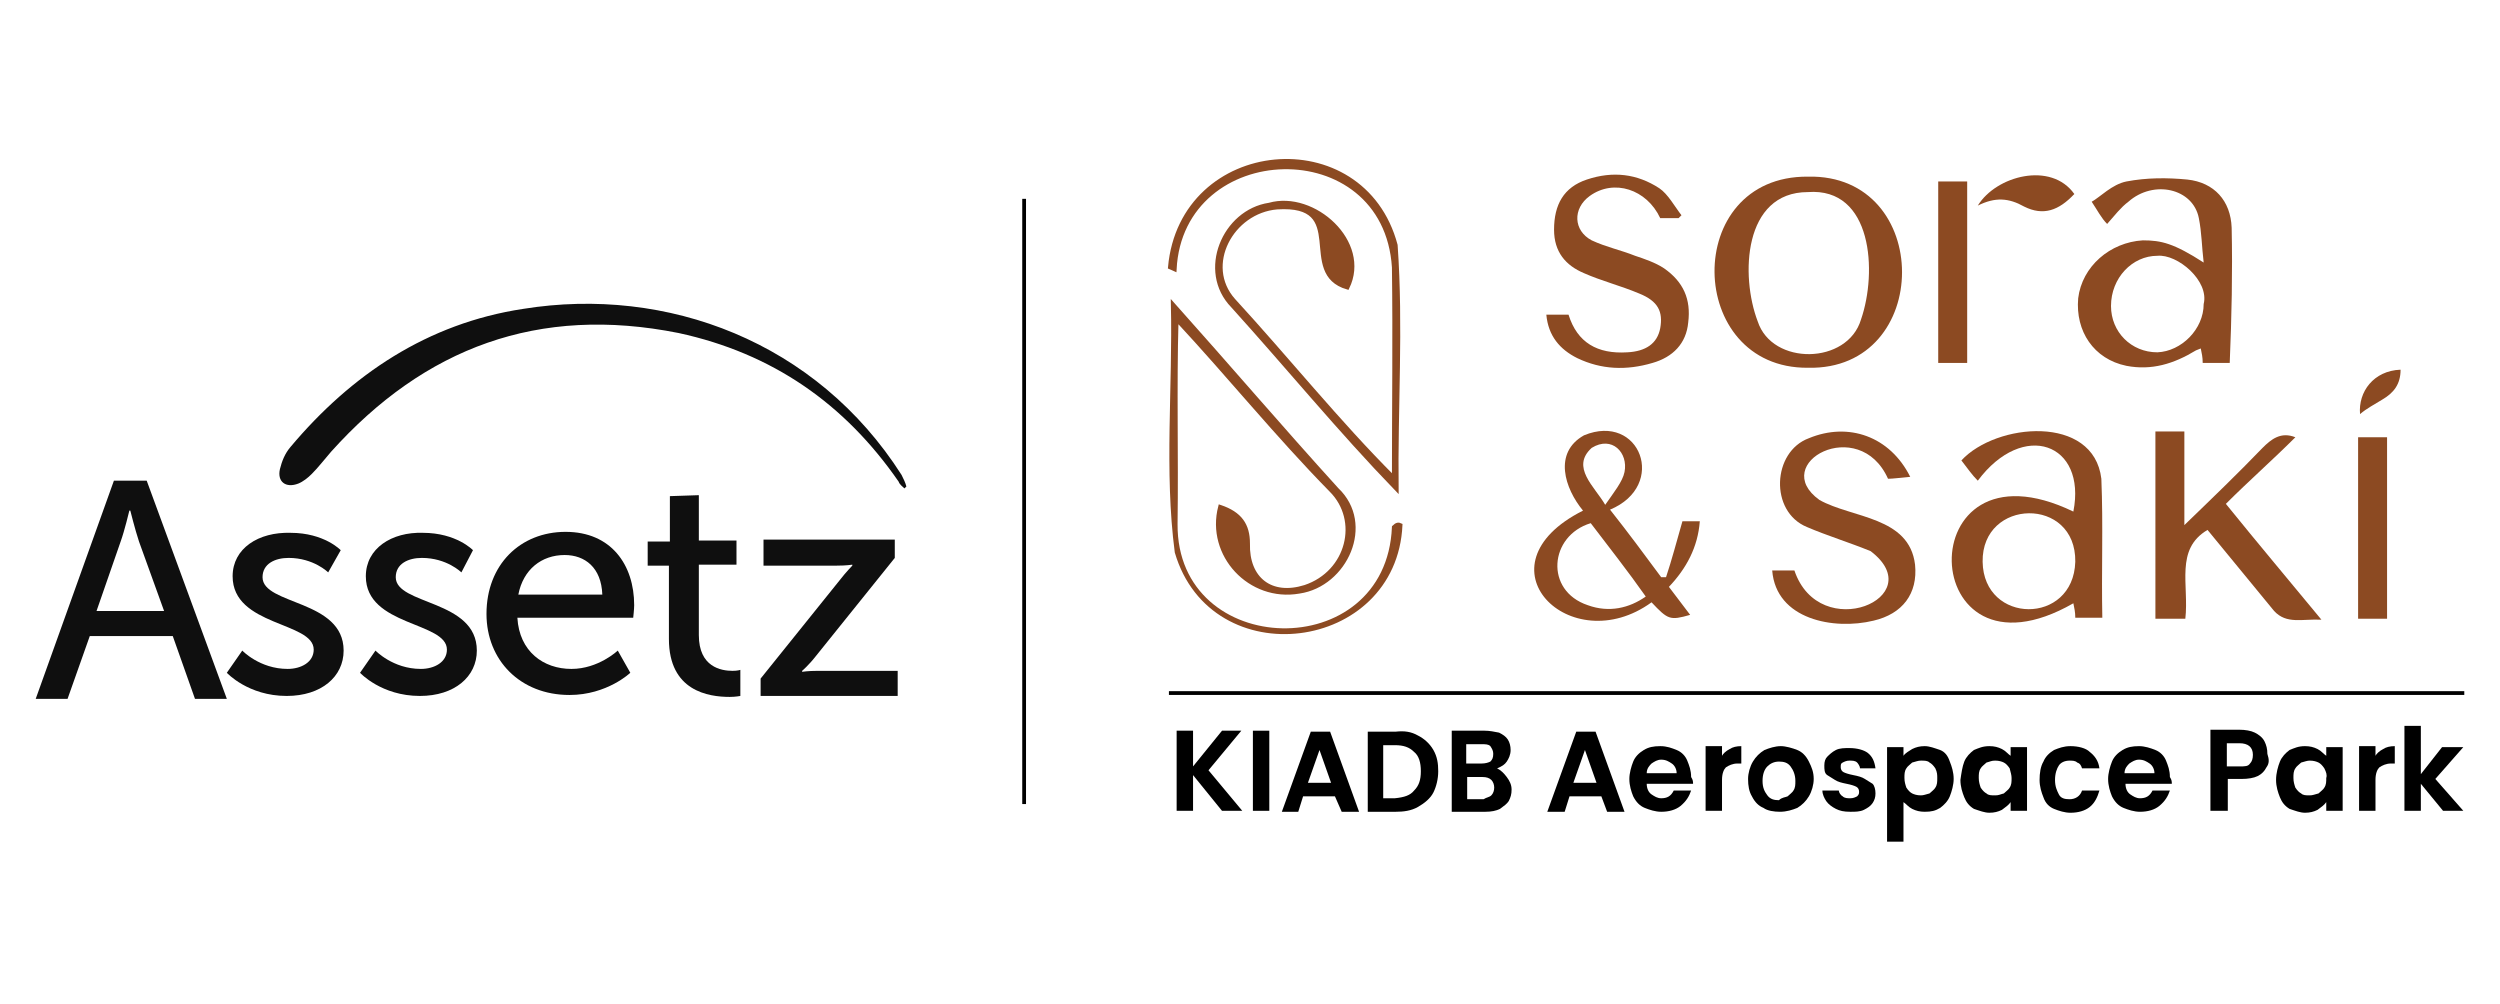 <?xml version="1.0" encoding="utf-8"?>
<!-- Generator: Adobe Illustrator 25.4.1, SVG Export Plug-In . SVG Version: 6.00 Build 0)  -->
<svg version="1.1" id="Layer_1" xmlns="http://www.w3.org/2000/svg" xmlns:xlink="http://www.w3.org/1999/xlink" x="0px" y="0px"
	 viewBox="0 0 259 104" style="enable-background:new 0 0 259 104;" xml:space="preserve">
<style type="text/css">
	.st0{fill:#0F0F0F;}
	.st1{fill:none;stroke:#000000;stroke-width:0.391;stroke-miterlimit:10;}
	.st2{fill:#8C4A22;stroke:#8C4A22;stroke-width:0.391;stroke-miterlimit:10;}
	.st3{fill:#8C4A22;}
</style>
<g>
	<g>
		<g>
			<g>
				<g>
					<path class="st0" d="M12.5,56.1c0.4-1.1,0.9-3.2,0.9-3.2h0.1c0,0,0.5,2,0.9,3.2l2.6,7.2h-7L12.5,56.1z M11.8,49.8L3.7,72.4H7
						l2.3-6.5h8.6l2.3,6.5h3.3l-8.3-22.6H11.8z"/>
				</g>
			</g>
			<g>
				<g>
					<path class="st0" d="M24.1,59.7c0,5.2,8.4,4.7,8.4,7.6c0,1.3-1.3,2-2.7,2c-2.9,0-4.7-1.9-4.7-1.9l-1.6,2.3c0,0,2.2,2.4,6.2,2.4
						c3.6,0,5.9-2,5.9-4.7c0-5.3-8.4-4.7-8.4-7.6c0-1.4,1.3-2,2.7-2c2.6,0,4.1,1.5,4.1,1.5l1.3-2.3c0,0-1.7-1.8-5.2-1.8
						C26.8,55.1,24.1,56.8,24.1,59.7"/>
				</g>
			</g>
			<g>
				<g>
					<path class="st0" d="M37.9,59.7c0,5.2,8.4,4.7,8.4,7.6c0,1.3-1.3,2-2.7,2c-2.9,0-4.7-1.9-4.7-1.9l-1.6,2.3c0,0,2.2,2.4,6.2,2.4
						c3.6,0,5.9-2,5.9-4.7c0-5.3-8.4-4.7-8.4-7.6c0-1.4,1.3-2,2.7-2c2.6,0,4.1,1.5,4.1,1.5L49,57c0,0-1.7-1.8-5.2-1.8
						C40.6,55.1,37.9,56.8,37.9,59.7"/>
				</g>
			</g>
			<g>
				<g>
					<path class="st0" d="M58.5,57.5c2.1,0,3.8,1.3,3.9,4.1h-8.7C54.2,59,56.1,57.5,58.5,57.5 M50.4,63.6c0,4.8,3.5,8.4,8.6,8.4
						c3.9,0,6.3-2.3,6.3-2.3l-1.3-2.3c0,0-2,1.9-4.8,1.9c-2.9,0-5.4-1.8-5.6-5.3h12c0,0,0.1-0.9,0.1-1.3c0-4.2-2.4-7.6-7.1-7.6
						C53.9,55.1,50.4,58.5,50.4,63.6"/>
				</g>
			</g>
			<g>
				<g>
					<path class="st0" d="M69.4,51.4v4.7h-2.3v2.5h2.2v7.6c0,5.4,4.1,6,6.3,6c0.6,0,1.1-0.1,1.1-0.1v-2.7c0,0-0.3,0.1-0.8,0.1
						c-1.2,0-3.5-0.4-3.5-3.7v-7.3h3.9V56h-3.9v-4.7L69.4,51.4L69.4,51.4z"/>
				</g>
			</g>
			<g>
				<g>
					<path class="st0" d="M79.1,55.9v2.7h7.6c1,0,1.6-0.1,1.6-0.1v0.1c0,0-0.6,0.6-1.3,1.5l-8.2,10.2v1.8h14.2v-2.6h-8.3
						c-1,0-1.6,0.1-1.6,0.1v-0.1c0,0,0.7-0.6,1.4-1.5l8.2-10.2v-1.9H79.1z"/>
				</g>
			</g>
		</g>
		<g>
			<path class="st0" d="M93.7,50.6c-0.2-0.2-0.5-0.4-0.6-0.7c-5.6-8.1-13.1-13.3-22.8-15.4C55.8,31.6,44,36,34.3,46.8
				c-0.7,0.8-1.3,1.6-2,2.3c-0.4,0.4-0.9,0.8-1.4,1c-1.3,0.5-2.2-0.2-1.9-1.5c0.2-0.8,0.5-1.6,1.1-2.3c6.3-7.5,14.2-12.8,24.1-14.3
				c14.9-2.4,30.4,3.4,39.2,17.2c0.2,0.4,0.4,0.8,0.5,1.2C93.9,50.4,93.8,50.5,93.7,50.6z"/>
		</g>
	</g>
	<line class="st1" x1="106.1" y1="20.6" x2="106.1" y2="83.3"/>
	<g>
		<g>
			<g>
				<g>
					<g>
						<path class="st2" d="M145.1,54.4c-0.6,13-19.5,15.4-23.2,2.8c-1.1-8.4-0.2-17.1-0.4-25.7c5.9,6.6,11.1,12.7,17,19.2
							c3.8,3.6,0.9,9.9-3.9,10.6c-5.1,0.9-9.5-3.8-8.2-8.8c2.1,0.7,2.9,1.9,2.9,3.8c-0.1,3.7,2.4,5.6,5.9,4.5
							c4.5-1.5,5.8-6.9,2.7-10c-5.6-5.7-10.6-11.9-16-17.7c-0.2,7.1,0,14.1-0.1,21.2c-0.1,14.3,22,14.9,22.6,0.3
							C144.7,54.3,144.9,54.3,145.1,54.4z"/>
						<path class="st2" d="M144.7,50.7c-5.9-6.1-11.3-12.7-17-19c-3.5-3.6-0.9-9.8,3.8-10.5c4.6-1.3,10.4,3.9,8.1,8.6
							c-5.2-1.5,0.4-8.8-7.3-8.3c-4.7,0.4-7.7,6-4.5,9.6c5.6,6.1,10.8,12.6,16.6,18.4c0-7.4,0.1-14.5,0-21.8
							c-0.9-14.2-22-13.5-22.7,0.2c-0.2-0.1-0.3-0.1-0.5-0.2c1.2-13.4,20-15.1,23.4-2.3C145.2,33.9,144.6,42.2,144.7,50.7z"/>
					</g>
					<path class="st3" d="M231.2,23.6c-0.1-2.8-1.8-4.7-4.6-5c-2.1-0.2-4.2-0.2-6.3,0.2c-1.5,0.3-2.7,1.6-3.6,2.1
						c0.6,0.9,1,1.7,1.6,2.3c0.8-0.9,1.4-1.7,2.2-2.3c2.6-2.3,6.7-1.4,7.3,1.7c0.3,1.5,0.3,2.9,0.5,4.6c-3.1-2-4.4-2.3-6.3-2.3
						c-3.4,0.2-6.3,2.7-6.7,6c-0.3,3.4,1.6,6.3,5,7c2.6,0.5,4.9-0.2,7.2-1.6c0.2-0.1,0.3-0.1,0.5-0.2c0.1,0.5,0.2,0.9,0.2,1.5h2.8
						C231.2,32.8,231.3,28.2,231.2,23.6z M228.3,31.5c0,2.6-2.3,4.9-4.8,5c-2.7,0-4.8-2.1-4.8-4.8c0-2.9,2.2-5.2,4.8-5.2
						C225.6,26.3,228.9,29.1,228.3,31.5z"/>
					<path class="st3" d="M187.3,18.3c-13.1-0.1-12.7,19.9,0,19.8C200.3,38.4,200.3,18,187.3,18.3z M192.8,33.1
						c-1.4,4.7-9.2,4.8-10.7,0.2c-1.8-4.7-1.5-13.4,5.2-13.4C194,19.4,194.5,28.2,192.8,33.1z"/>
					<path class="st3" d="M174.9,33.4c-0.2,2.2-1.6,3.6-3.7,4.2c-2.7,0.8-5.3,0.7-7.8-0.5c-1.8-0.9-3-2.3-3.2-4.5h2.3
						c0.9,2.9,3,4.1,6.1,3.9c1.9-0.1,3.1-0.9,3.4-2.5c0.3-1.7-0.2-2.8-2.2-3.6c-1.9-0.8-3.9-1.3-5.7-2.1c-1.9-0.8-3.1-2.2-3.1-4.5
						c0-2.6,1-4.4,3.4-5.2c2.7-0.9,5.2-0.6,7.5,0.9c0.9,0.6,1.6,1.9,2.3,2.8c-0.1,0.1-0.2,0.2-0.3,0.3H172c-1.4-3-4.8-4.1-7.3-2.3
						c-1.8,1.3-1.7,3.6,0.2,4.6c1.5,0.7,3,1,4.5,1.6c0.9,0.3,2.1,0.7,3,1.3C174.4,29.2,175.2,31,174.9,33.4z"/>
					<rect x="200.8" y="18.8" class="st3" width="3" height="18.8"/>
					<path class="st3" d="M214.9,20.1c-1.6,1.7-3.2,2.3-5.2,1.3c-1.6-0.9-3-1-4.8-0.1C206.8,18.2,212.5,16.7,214.9,20.1z"/>
					<g>
						<path class="st3" d="M176.1,54h-1.8c-0.6,2.1-1.1,4-1.7,5.8c-0.2,0-0.3,0-0.5,0c-1.7-2.3-3.4-4.6-5.3-7
							c6-2.5,3.1-10.1-2.7-7.7c-3.2,1.8-2,5.5-0.1,7.8c-11.3,5.7-1.3,15.6,7.1,9.5c1.7,1.8,1.9,1.9,4,1.3c-0.7-0.9-1.5-2-2.2-2.9
							C174.7,58.9,175.9,56.7,176.1,54z M164.9,46.4c2.1-1.3,3.8,0.5,3.4,2.5c-0.2,1-1.1,2.1-2,3.4
							C165.2,50.4,162.7,48.4,164.9,46.4z M164.5,62.7c-4.5-1.5-4-7.2,0.3-8.5c1.9,2.5,3.8,4.9,5.7,7.6
							C168.8,63,166.7,63.5,164.5,62.7z"/>
						<g>
							<path class="st3" d="M217.7,49.6c-0.8-6.7-10.9-5.8-14.5-1.9c0.7,0.9,1.1,1.5,1.7,2.1c4.7-6.3,11.3-3.9,9.9,3.2
								c-17.2-8.3-16.4,18.9,0,9.5c0.1,0.5,0.2,0.9,0.2,1.5h2.8C217.7,59.2,217.9,54.4,217.7,49.6z M215,58.2
								c-0.2,6.6-9.5,6.5-9.6,0C205.3,51.6,215.1,51.4,215,58.2z"/>
							<path class="st3" d="M240.5,64.2c-2-0.1-3.6,0.5-4.9-0.9c-2.3-2.8-4.6-5.6-6.9-8.4c-3.4,2-1.9,5.7-2.3,9.2h-3.1V44.7h3v9.7
								c2.9-2.8,5.5-5.3,8.1-8c0.9-0.9,1.9-1.7,3.4-1.1c-2.3,2.3-4.8,4.5-7.2,6.9C234,56.4,237.2,60.2,240.5,64.2z"/>
							<path class="st3" d="M194.1,64.3c-4.1,1-10.1-0.1-10.5-5.2h2.3c2.6,7.7,14.2,2.8,7.9-2c-2.2-0.9-4.5-1.6-6.6-2.5
								c-3.9-1.6-3.6-7.8,0.2-9.2c4.1-1.7,8.4-0.2,10.5,4c-1.1,0.1-1.8,0.2-2.3,0.2c-3-6.7-12.4-1.6-7.1,2.2
								c3.4,1.9,9.3,1.7,9.9,6.7C198.7,61.5,197.1,63.6,194.1,64.3z"/>
							<rect x="244.3" y="45.3" class="st3" width="3" height="18.8"/>
							<path class="st3" d="M246.8,41.4c-0.8,0.5-1.6,0.9-2.3,1.5c-0.2-2.3,1.4-4.5,4.2-4.6C248.7,39.8,248,40.7,246.8,41.4z"/>
						</g>
					</g>
				</g>
			</g>
		</g>
		<line class="st1" x1="255.3" y1="71.8" x2="121.1" y2="71.8"/>
		<g>
			<path d="M126.6,84l-3-3.7V84h-1.7v-8.3h1.7v3.7l3-3.7h2l-3.4,4.1l3.5,4.2L126.6,84L126.6,84z"/>
			<path d="M131.5,75.7V84h-1.7v-8.3H131.5z"/>
			<path d="M138.3,82.5H135l-0.5,1.6h-1.7l3-8.3h2l3,8.3h-1.8L138.3,82.5z M137.9,81.1l-1.2-3.4l-1.2,3.4H137.9z"/>
			<path d="M146.9,76.2c0.6,0.3,1.2,0.8,1.6,1.5c0.4,0.7,0.5,1.4,0.5,2.2c0,0.8-0.2,1.6-0.5,2.2c-0.3,0.6-0.9,1.1-1.6,1.5
				c-0.7,0.4-1.5,0.5-2.3,0.5h-2.9v-8.3h2.9C145.5,75.7,146.2,75.8,146.9,76.2z M146.5,81.9c0.5-0.5,0.7-1.1,0.7-2s-0.2-1.6-0.7-2
				c-0.5-0.5-1.1-0.7-2-0.7h-1.2v5.5h1.2C145.5,82.6,146.1,82.4,146.5,81.9z"/>
			<path d="M156.1,80.5c0.3,0.4,0.5,0.8,0.5,1.3s-0.1,0.8-0.3,1.2c-0.2,0.3-0.5,0.5-0.9,0.8c-0.4,0.2-0.9,0.3-1.5,0.3h-3.5v-8.4h3.4
				c0.5,0,1,0.1,1.5,0.2c0.4,0.2,0.7,0.4,0.9,0.7s0.3,0.7,0.3,1.1c0,0.5-0.2,0.9-0.4,1.2s-0.5,0.5-1,0.7
				C155.5,79.8,155.8,80.1,156.1,80.5z M151.9,79.1h1.6c0.4,0,0.7-0.1,0.9-0.2c0.2-0.2,0.3-0.4,0.3-0.8c0-0.3-0.1-0.5-0.3-0.8
				c-0.2-0.2-0.5-0.2-0.9-0.2h-1.6V79.1z M154.5,82.4c0.2-0.2,0.3-0.5,0.3-0.8c0-0.3-0.1-0.6-0.3-0.8c-0.2-0.2-0.5-0.3-0.9-0.3h-1.6
				v2.3h1.7C154,82.6,154.3,82.6,154.5,82.4z"/>
			<path d="M165.9,82.5h-3.3l-0.5,1.6h-1.8l3-8.3h2l3,8.3h-1.8L165.9,82.5z M165.4,81.1l-1.2-3.4l-1.2,3.4H165.4z"/>
			<path d="M175.4,81.2h-4.8c0,0.5,0.2,0.9,0.5,1.1c0.3,0.2,0.6,0.4,1,0.4c0.6,0,1-0.2,1.3-0.8h1.8c-0.2,0.6-0.5,1.1-1.1,1.6
				c-0.5,0.4-1.2,0.6-2,0.6c-0.6,0-1.2-0.2-1.7-0.4c-0.5-0.2-0.9-0.6-1.2-1.2c-0.2-0.5-0.4-1.1-0.4-1.8c0-0.6,0.2-1.3,0.4-1.8
				c0.2-0.5,0.6-0.9,1.1-1.2s1-0.4,1.7-0.4s1.2,0.2,1.7,0.4c0.5,0.2,0.9,0.6,1.1,1.1c0.2,0.5,0.4,1,0.4,1.7
				C175.4,80.8,175.4,81,175.4,81.2z M173.7,80.1c0-0.4-0.2-0.8-0.5-1c-0.3-0.2-0.6-0.4-1.1-0.4c-0.4,0-0.7,0.2-1,0.4
				c-0.2,0.2-0.5,0.5-0.5,1H173.7z"/>
			<path d="M179.2,77.6c0.3-0.2,0.7-0.3,1.2-0.3v1.8h-0.4c-0.5,0-0.9,0.2-1.2,0.4c-0.2,0.2-0.4,0.6-0.4,1.3v3.2h-1.7v-6.7h1.7v1
				C178.5,78.1,178.8,77.8,179.2,77.6z"/>
			<path d="M182.7,83.7c-0.5-0.2-0.9-0.6-1.2-1.2c-0.3-0.5-0.4-1.1-0.4-1.8c0-0.6,0.2-1.3,0.5-1.8c0.3-0.5,0.7-0.9,1.2-1.2
				c0.5-0.2,1.1-0.4,1.7-0.4c0.5,0,1.2,0.2,1.7,0.4c0.5,0.2,0.9,0.6,1.2,1.2s0.5,1.1,0.5,1.8c0,0.6-0.2,1.3-0.5,1.8
				c-0.3,0.5-0.7,0.9-1.2,1.2c-0.5,0.2-1.1,0.4-1.8,0.4C183.8,84.1,183.1,84,182.7,83.7z M185.2,82.5c0.2-0.2,0.5-0.4,0.6-0.6
				c0.2-0.3,0.2-0.6,0.2-1c0-0.6-0.2-1.1-0.5-1.5c-0.3-0.4-0.7-0.5-1.2-0.5c-0.5,0-0.9,0.2-1.2,0.5c-0.3,0.3-0.5,0.8-0.5,1.5
				s0.2,1.1,0.5,1.5c0.3,0.4,0.7,0.5,1.2,0.5C184.6,82.6,185,82.6,185.2,82.5z"/>
			<path d="M190.2,83.8c-0.4-0.2-0.8-0.5-1-0.8c-0.2-0.3-0.4-0.7-0.4-1.1h1.7c0,0.2,0.2,0.5,0.4,0.6c0.2,0.2,0.5,0.2,0.8,0.2
				c0.3,0,0.5-0.1,0.7-0.2c0.2-0.2,0.2-0.3,0.2-0.5c0-0.2-0.1-0.4-0.3-0.5c-0.2-0.1-0.5-0.2-1-0.3c-0.5-0.1-0.9-0.2-1.2-0.4
				c-0.3-0.2-0.5-0.3-0.8-0.5s-0.3-0.6-0.3-1s0.1-0.7,0.3-0.9c0.2-0.2,0.5-0.5,0.9-0.7c0.4-0.2,0.9-0.2,1.4-0.2
				c0.8,0,1.5,0.2,1.9,0.5c0.5,0.4,0.7,0.9,0.8,1.6h-1.6c0-0.2-0.2-0.5-0.3-0.6c-0.2-0.2-0.5-0.2-0.8-0.2c-0.3,0-0.5,0.1-0.7,0.2
				c-0.2,0.1-0.2,0.2-0.2,0.5c0,0.2,0.1,0.4,0.3,0.5c0.2,0.1,0.5,0.2,1,0.3c0.5,0.1,0.9,0.2,1.2,0.4c0.3,0.2,0.5,0.3,0.8,0.5
				c0.2,0.2,0.3,0.6,0.3,1s-0.1,0.7-0.3,1c-0.2,0.3-0.5,0.5-0.9,0.7c-0.4,0.2-0.9,0.2-1.4,0.2C191,84.1,190.6,84,190.2,83.8z"/>
			<path d="M198.1,77.6c0.4-0.2,0.8-0.3,1.3-0.3c0.5,0,1,0.2,1.6,0.4c0.5,0.2,0.8,0.6,1,1.2c0.2,0.5,0.4,1.1,0.4,1.8
				c0,0.6-0.2,1.3-0.4,1.8s-0.6,0.9-1,1.2c-0.5,0.3-0.9,0.4-1.6,0.4c-0.5,0-0.9-0.1-1.3-0.3c-0.4-0.2-0.6-0.5-0.9-0.7v4.1h-1.7v-9.8
				h1.7v0.9C197.4,78,197.8,77.8,198.1,77.6z M200.5,79.6c-0.2-0.3-0.4-0.5-0.6-0.6c-0.2-0.2-0.5-0.2-0.9-0.2
				c-0.3,0-0.5,0.1-0.9,0.2c-0.2,0.2-0.5,0.4-0.6,0.6c-0.2,0.3-0.2,0.6-0.2,1s0.1,0.7,0.2,1c0.2,0.3,0.4,0.5,0.6,0.6
				s0.5,0.2,0.9,0.2c0.3,0,0.5-0.1,0.9-0.2c0.2-0.2,0.5-0.4,0.6-0.6c0.2-0.3,0.2-0.6,0.2-1C200.7,80.3,200.7,80,200.5,79.6z"/>
			<path d="M203.5,78.9c0.2-0.5,0.6-0.9,1-1.2c0.5-0.2,0.9-0.4,1.6-0.4c0.5,0,0.9,0.1,1.3,0.3c0.4,0.2,0.6,0.5,0.9,0.7v-0.9h1.7v6.6
				h-1.7v-0.9c-0.2,0.3-0.5,0.5-0.9,0.8c-0.4,0.2-0.8,0.3-1.3,0.3s-1-0.2-1.6-0.4c-0.5-0.3-0.8-0.7-1-1.2c-0.2-0.5-0.4-1.1-0.4-1.8
				C203.2,80.1,203.3,79.4,203.5,78.9z M208.2,79.6c-0.2-0.3-0.4-0.5-0.6-0.6s-0.5-0.2-0.9-0.2s-0.5,0.1-0.9,0.2
				c-0.2,0.2-0.5,0.4-0.6,0.6c-0.2,0.3-0.2,0.6-0.2,1s0.1,0.7,0.2,1c0.2,0.3,0.4,0.5,0.6,0.6c0.2,0.2,0.5,0.2,0.9,0.2
				s0.5-0.1,0.9-0.2c0.2-0.2,0.5-0.4,0.6-0.6c0.2-0.3,0.2-0.6,0.2-1C208.4,80.3,208.3,80,208.2,79.6z"/>
			<path d="M211.7,78.9c0.2-0.5,0.6-0.9,1.1-1.2c0.5-0.2,1-0.4,1.7-0.4c0.8,0,1.6,0.2,2,0.6c0.5,0.4,0.9,0.9,1,1.7h-1.8
				c-0.1-0.3-0.2-0.5-0.5-0.6c-0.2-0.2-0.5-0.2-0.8-0.2c-0.5,0-0.9,0.2-1.1,0.5s-0.4,0.8-0.4,1.5s0.2,1.1,0.4,1.5
				c0.2,0.4,0.6,0.5,1.1,0.5c0.6,0,1.1-0.3,1.3-0.9h1.8c-0.2,0.7-0.5,1.3-1,1.7c-0.5,0.4-1.2,0.6-2,0.6c-0.6,0-1.2-0.2-1.7-0.4
				c-0.5-0.2-0.9-0.6-1.1-1.2c-0.2-0.5-0.4-1.1-0.4-1.8C211.3,80.1,211.4,79.4,211.7,78.9z"/>
			<path d="M225,81.2h-4.8c0,0.5,0.2,0.9,0.5,1.1c0.3,0.2,0.6,0.4,1,0.4c0.6,0,1-0.2,1.3-0.8h1.8c-0.2,0.6-0.5,1.1-1.1,1.6
				c-0.5,0.4-1.2,0.6-2,0.6c-0.6,0-1.2-0.2-1.7-0.4c-0.5-0.2-0.9-0.6-1.2-1.2c-0.2-0.5-0.4-1.1-0.4-1.8c0-0.6,0.2-1.3,0.4-1.8
				s0.6-0.9,1.1-1.2s1-0.4,1.7-0.4c0.6,0,1.2,0.2,1.7,0.4c0.5,0.2,0.9,0.6,1.1,1.1c0.2,0.5,0.4,1,0.4,1.7C225,80.8,225,81,225,81.2z
				 M223.2,80.1c0-0.4-0.2-0.8-0.5-1c-0.3-0.2-0.6-0.4-1.1-0.4c-0.4,0-0.7,0.2-1,0.4c-0.2,0.2-0.5,0.5-0.5,1H223.2z"/>
			<path d="M234.8,79.5c-0.2,0.4-0.5,0.7-0.9,0.9s-1,0.3-1.7,0.3h-1.4v3.3H229v-8.4h3c0.6,0,1.2,0.1,1.6,0.3c0.4,0.2,0.8,0.5,1,0.9
				c0.2,0.4,0.3,0.8,0.3,1.3C235.1,78.7,235.1,79.1,234.8,79.5z M233.1,79.1c0.2-0.2,0.3-0.5,0.3-0.9c0-0.8-0.5-1.2-1.4-1.2h-1.3
				v2.4h1.3C232.6,79.4,232.9,79.4,233.1,79.1z"/>
			<path d="M236.2,78.9c0.2-0.5,0.6-0.9,1-1.2c0.5-0.2,0.9-0.4,1.6-0.4c0.5,0,0.9,0.1,1.3,0.3c0.4,0.2,0.6,0.5,0.9,0.7v-0.9h1.7v6.6
				H241v-0.9c-0.2,0.3-0.5,0.5-0.9,0.8c-0.4,0.2-0.8,0.3-1.3,0.3c-0.5,0-1-0.2-1.6-0.4c-0.5-0.3-0.8-0.7-1-1.2
				c-0.2-0.5-0.4-1.1-0.4-1.8C235.8,80.1,236,79.4,236.2,78.9z M240.8,79.6c-0.2-0.3-0.4-0.5-0.6-0.6s-0.5-0.2-0.9-0.2
				c-0.3,0-0.5,0.1-0.9,0.2c-0.2,0.2-0.5,0.4-0.6,0.6c-0.2,0.3-0.2,0.6-0.2,1s0.1,0.7,0.2,1c0.2,0.3,0.4,0.5,0.6,0.6
				c0.2,0.2,0.5,0.2,0.9,0.2c0.3,0,0.5-0.1,0.9-0.2c0.2-0.2,0.5-0.4,0.6-0.6c0.2-0.3,0.2-0.6,0.2-1C241.1,80.3,241,80,240.8,79.6z"
				/>
			<path d="M246.9,77.6c0.3-0.2,0.7-0.3,1.2-0.3v1.8h-0.4c-0.5,0-0.9,0.2-1.2,0.4c-0.2,0.2-0.4,0.6-0.4,1.3v3.2h-1.7v-6.7h1.7v1
				C246.2,78.1,246.5,77.8,246.9,77.6z"/>
			<path d="M253.1,84l-2.3-2.8V84h-1.7v-8.8h1.7v5l2.2-2.8h2.2l-2.9,3.3l2.9,3.3C255.2,84,253.1,84,253.1,84z"/>
		</g>
	</g>
</g>
</svg>
